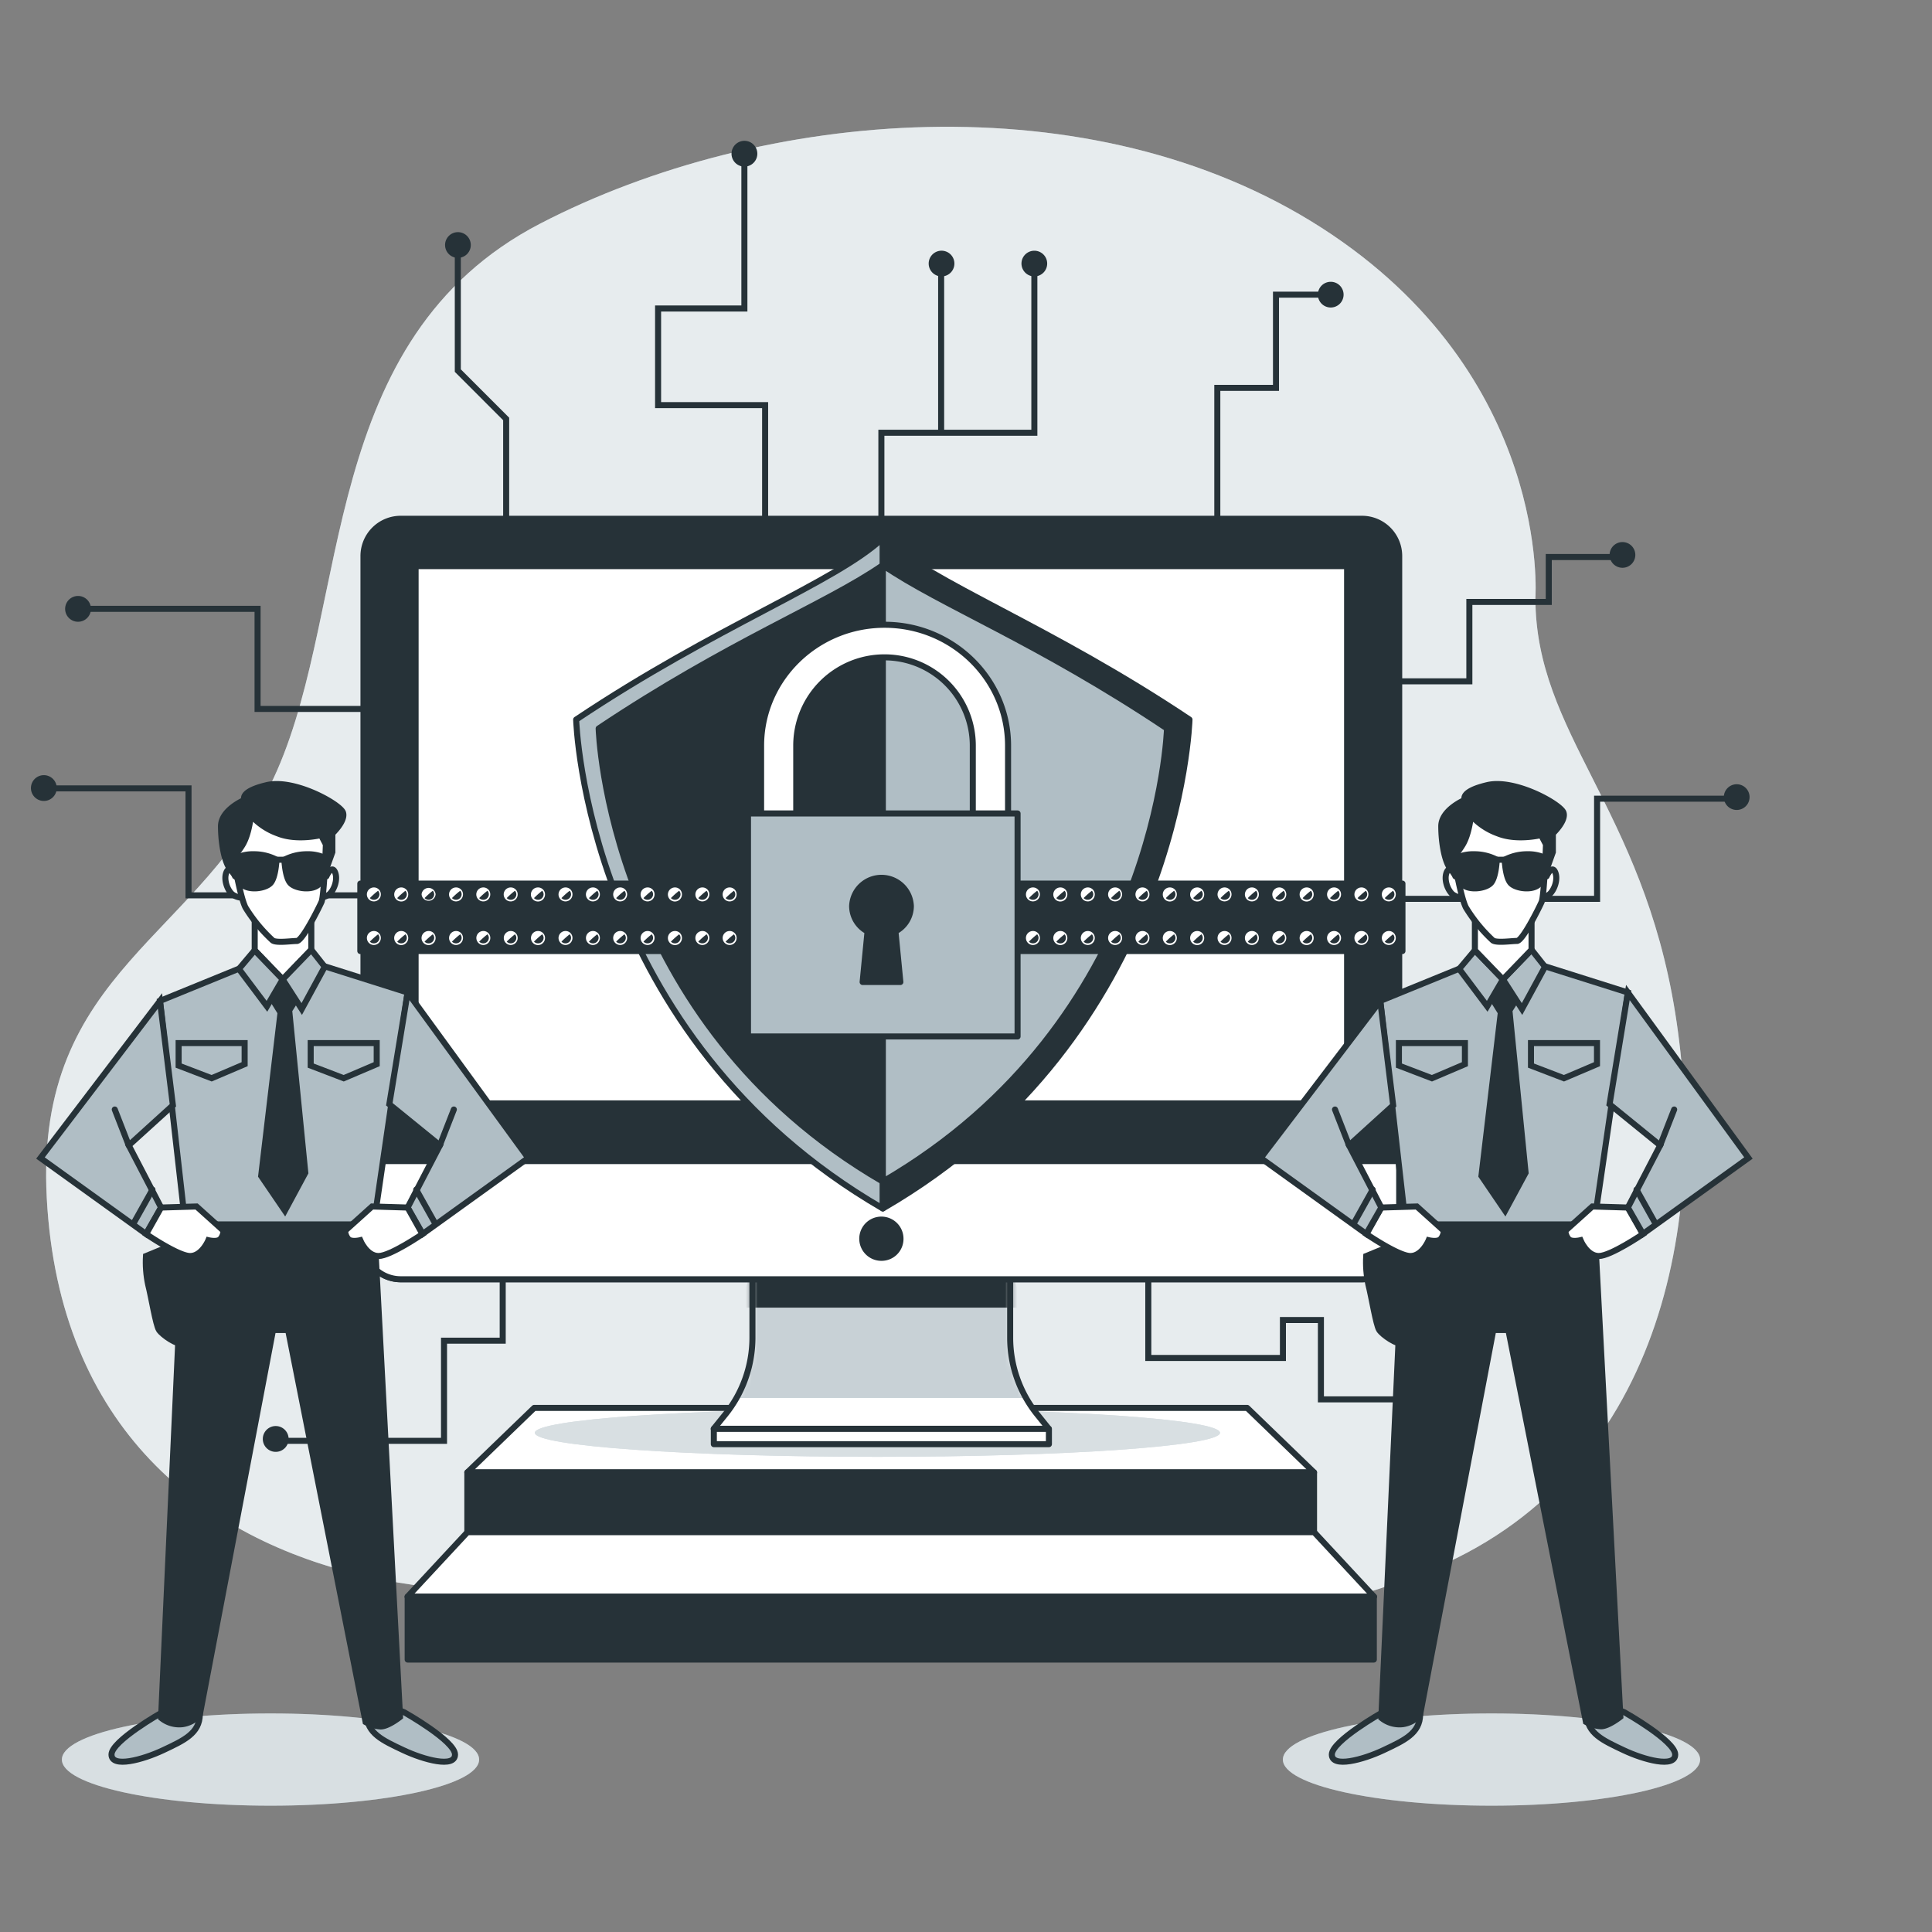 <svg xmlns="http://www.w3.org/2000/svg" width="320" height="320" fill="none"><rect width="100%" height="100%" fill="#808080" stroke="none"/><path fill="#B0BEC5" d="M254.31 99.029s2.728-36.78-35.42-61.303-92.641-19.757-129.428-.684C52.674 56.116 58.13 99.683 45.895 127.61c-12.236 27.927-40.192 32.736-38.148 70.847s25.89 56.537 53.104 62.67c27.214 6.132 52.457-1.361 76.979 2.72s58.582 12.265 98.09-3.404 47-58.582 41.552-92.641-23.162-46.317-23.162-68.773"/><path fill="#fff" d="M254.31 99.029s2.728-36.78-35.42-61.303-92.641-19.757-129.428-.684C52.674 56.116 58.13 99.683 45.895 127.61c-12.236 27.927-40.192 32.736-38.148 70.847s25.89 56.537 53.104 62.67c27.214 6.132 52.457-1.361 76.979 2.72s58.582 12.265 98.09-3.404 47-58.582 41.552-92.641-23.162-46.317-23.162-68.773" opacity=".7"/><path fill="#fff" stroke="#263238" stroke-linecap="round" stroke-linejoin="round" d="M217.645 243.879H77.406l11.072-10.686h118.095z"/><path fill="#B0BEC5" d="M202.069 237.317c0 2.183-25.396 3.979-56.742 3.979s-56.741-1.782-56.741-3.979 25.395-3.986 56.741-3.986 56.742 1.782 56.742 3.986"/><path fill="#fff" d="M202.069 237.317c0 2.183-25.396 3.979-56.742 3.979s-56.741-1.782-56.741-3.979 25.395-3.986 56.741-3.986 56.742 1.782 56.742 3.986" opacity=".5"/><path fill="#263238" stroke="#263238" stroke-linecap="round" stroke-linejoin="round" d="M217.645 243.879H77.406v9.9h140.239z"/><path fill="#fff" stroke="#263238" stroke-linecap="round" stroke-linejoin="round" d="M227.583 264.458H67.5l9.923-10.679H217.66z"/><path fill="#263238" stroke="#263238" stroke-linecap="round" stroke-linejoin="round" d="M227.548 264.458H67.523v10.417h160.025z"/><path stroke="#263238" stroke-miterlimit="10" d="M145.984 138.26V71.676h25.338V43.662M155.883 71.364V43.662M147.875 148.874h116.654v-16.586h22.297M142.153 148.299H31.224v-17.721H7.211M123.294 25.934v25.163H109V67.1h17.728v53.751M201.625 100.265V64.242h9.719V48.805h8.009M83.837 96.839V69.392l-8.009-8.01V41.372M223.359 112.85h20.013V99.698h13.152v-7.435h11.435M63.815 117.426H42.661V100.84H12.93M83.264 207.193v14.869h-9.72v16.586h-28.02M190.195 209.485v15.436h22.297v-6.285h6.292v13.145h19.445"/><path fill="#263238" stroke="#263238" stroke-linecap="round" stroke-linejoin="round" d="M172.946 43.662a1.625 1.625 0 0 1-1.01 1.5 1.631 1.631 0 0 1-2.124-2.133 1.632 1.632 0 0 1 3.013.007c.081.199.122.411.121.626M157.579 43.662a1.625 1.625 0 0 1-1.011 1.5 1.63 1.63 0 1 1 1.011-1.5M124.938 25.461a1.639 1.639 0 0 1-2.797 1.155 1.63 1.63 0 0 1-.35-1.786 1.637 1.637 0 0 1 3.147.631M77.478 40.549a1.63 1.63 0 1 1-3.259-.015 1.63 1.63 0 0 1 3.259.015M14.563 100.84a1.637 1.637 0 1 1-1.63-1.63 1.63 1.63 0 0 1 1.63 1.63M8.899 130.527a1.64 1.64 0 0 1-1.01 1.512 1.637 1.637 0 1 1 1.01-1.512M47.305 238.336a1.638 1.638 0 1 1-3.276-.001 1.638 1.638 0 0 1 3.276.001M240.688 231.461a1.65 1.65 0 0 1-1.006 1.518 1.64 1.64 0 0 1-2.236-1.188 1.63 1.63 0 0 1 .695-1.683 1.64 1.64 0 0 1 1.536-.154 1.63 1.63 0 0 1 1.011 1.507M289.282 131.968a1.63 1.63 0 1 1-3.258.002 1.63 1.63 0 0 1 3.258-.002M270.361 91.914a1.63 1.63 0 1 1-3.26-.001 1.63 1.63 0 0 1 3.26.001M222.04 48.762a1.63 1.63 0 1 1-3.259.002 1.63 1.63 0 0 1 3.259-.002"/><path fill="#fff" d="M167.315 221.604v-14.185h-42.687v14.185a20.3 20.3 0 0 1-4.54 12.731l-1.869 2.313h55.49l-1.862-2.313a20.24 20.24 0 0 1-4.532-12.731"/><mask id="a" width="56" height="30" x="118" y="207" maskUnits="userSpaceOnUse" style="mask-type:luminance"><path fill="#fff" d="M167.315 221.604v-14.185h-42.687v14.185a20.3 20.3 0 0 1-4.54 12.731l-1.869 2.313h55.49l-1.862-2.313a20.24 20.24 0 0 1-4.532-12.731"/></mask><g mask="url(#a)"><path fill="#B0BEC5" d="M122.023 231.541h47.925a20.2 20.2 0 0 1-2.619-9.937v-14.185h-42.687v14.185a20.2 20.2 0 0 1-2.619 9.937"/><path fill="#fff" d="M122.023 231.541h47.925a20.2 20.2 0 0 1-2.619-9.937v-14.185h-42.687v14.185a20.2 20.2 0 0 1-2.619 9.937" opacity=".3"/><path fill="#263238" d="M122.023 216.585h47.925a20.2 20.2 0 0 1-2.619-9.937v-14.185h-42.687v14.185a20.2 20.2 0 0 1-2.619 9.937"/></g><path stroke="#263238" stroke-linecap="round" stroke-linejoin="round" d="M167.315 221.604v-14.185h-42.687v14.185a20.3 20.3 0 0 1-4.54 12.731l-1.869 2.313h55.49l-1.862-2.313a20.24 20.24 0 0 1-4.532-12.731"/><path fill="#263238" stroke="#263238" stroke-linecap="round" stroke-linejoin="round" d="M225.582 85.927H66.372a6.17 6.17 0 0 0-6.169 6.169v113.621a6.17 6.17 0 0 0 6.169 6.168h159.21a6.17 6.17 0 0 0 6.169-6.168V92.096a6.17 6.17 0 0 0-6.169-6.169"/><path fill="#fff" stroke="#263238" stroke-linecap="round" stroke-linejoin="round" d="M60.203 192.31h171.548v13.407a6.17 6.17 0 0 1-6.169 6.168H66.372a6.17 6.17 0 0 1-6.169-6.168zM223.121 93.769H68.836v88.989H223.12z"/><path fill="#263238" stroke="#263238" stroke-linecap="round" stroke-linejoin="round" d="M149.148 205.236a3.162 3.162 0 0 0-3.74-3.176 3.16 3.16 0 0 0-2.522 2.469 3.163 3.163 0 0 0 3.098 3.806 3.134 3.134 0 0 0 3.164-3.099"/><path fill="#fff" stroke="#263238" stroke-linecap="round" stroke-linejoin="round" d="M173.732 236.67h-55.498v2.531h55.498z"/><path fill="#B0BEC5" stroke="#263238" stroke-linecap="round" stroke-linejoin="round" d="M146.213 89.15c-7.754 7.274-27.643 14.549-50.783 30.036 0 0 1.455 52.377 50.783 80.973z"/><path fill="#263238" stroke="#263238" stroke-linecap="round" stroke-linejoin="round" d="M146.227 89.15c7.761 7.274 27.643 14.549 50.79 30.036 0 0-1.455 52.377-50.79 80.973z"/><path fill="#263238" stroke="#263238" stroke-linecap="round" stroke-linejoin="round" d="M146.215 93.61c-9.384 6.502-25.599 12.693-47.059 27.053 0 0 1.346 48.521 47.059 75.044 45.721-26.523 47.066-75.044 47.066-75.044-21.46-14.36-37.624-20.551-47.066-27.054"/><path fill="#B0BEC5" stroke="#263238" stroke-linecap="round" stroke-linejoin="round" d="M193.293 120.663c-21.46-14.353-37.624-20.551-47.066-27.054v102.098c45.72-26.523 47.066-75.044 47.066-75.044"/><path fill="#263238" stroke="#263238" stroke-linecap="round" stroke-linejoin="round" d="M232.29 146.349H59.68v11.174h172.61z"/><path fill="#fff" d="M63.079 148.124a1.157 1.157 0 1 1-1.157-1.135 1.14 1.14 0 0 1 1.157 1.135"/><path fill="#263238" d="M61.258 148.75a.926.926 0 0 0 1.43-.112.92.92 0 0 0 .163-.514.9.9 0 0 0-.233-.589q-.721.561-1.36 1.215"/><path fill="#fff" d="M67.617 148.124a1.17 1.17 0 0 1-.698 1.096 1.163 1.163 0 1 1-.466-2.231 1.15 1.15 0 0 1 1.164 1.135"/><path fill="#263238" d="M65.79 148.75a.926.926 0 0 0 1.429-.112.92.92 0 0 0 .163-.514.9.9 0 0 0-.233-.589q-.719.563-1.36 1.215"/><path fill="#fff" d="M72.149 148.124a1.162 1.162 0 0 1-1.95.763 1.16 1.16 0 0 1-.37-.763 1.165 1.165 0 0 1 2.32 0"/><path fill="#263238" d="M70.32 148.75a.93.93 0 0 0 1.32.02.91.91 0 0 0 .273-.646.86.86 0 0 0-.232-.589q-.72.563-1.36 1.215"/><path fill="#fff" d="M76.688 148.124a1.158 1.158 0 0 1-1.966.848 1.157 1.157 0 0 1 .81-1.983 1.14 1.14 0 0 1 1.156 1.135"/><path fill="#263238" d="M74.86 148.75a.93.93 0 0 0 1.008.22.93.93 0 0 0 .592-.846.9.9 0 0 0-.233-.589q-.725.561-1.368 1.215"/><path fill="#fff" d="M81.204 148.124a1.157 1.157 0 1 1-1.157-1.135 1.14 1.14 0 0 1 1.157 1.135"/><path fill="#263238" d="M79.367 148.75a.95.95 0 0 0 1.023.219.93.93 0 0 0 .504-.493.9.9 0 0 0 .074-.352.9.9 0 0 0-.233-.589q-.722.563-1.368 1.215"/><path fill="#fff" d="M85.743 148.124a1.157 1.157 0 1 1-1.157-1.135 1.14 1.14 0 0 1 1.157 1.135"/><path fill="#263238" d="M83.93 148.75a.926.926 0 0 0 1.43-.112.92.92 0 0 0 .163-.514.9.9 0 0 0-.233-.589q-.721.561-1.36 1.215"/><path fill="#fff" d="M90.273 148.124a1.166 1.166 0 0 1-1.373 1.174 1.163 1.163 0 0 1 .209-2.309 1.147 1.147 0 0 1 1.164 1.135"/><path fill="#263238" d="M88.445 148.75a.926.926 0 0 0 1.43-.112.92.92 0 0 0 .163-.514.9.9 0 0 0-.232-.589q-.72.563-1.36 1.215"/><path fill="#fff" d="M94.82 148.124a1.158 1.158 0 0 1-1.966.848 1.158 1.158 0 0 1 .81-1.983 1.14 1.14 0 0 1 1.157 1.135"/><path fill="#263238" d="M92.992 148.75a.93.93 0 0 0 1.32.02.91.91 0 0 0 .273-.646.86.86 0 0 0-.232-.589q-.72.563-1.36 1.215"/><path fill="#fff" d="M99.36 148.124a1.157 1.157 0 1 1-1.157-1.135 1.14 1.14 0 0 1 1.157 1.135"/><path fill="#263238" d="M97.547 148.75a.93.93 0 0 0 1.008.22.93.93 0 0 0 .592-.846.9.9 0 0 0-.233-.589q-.722.563-1.367 1.215"/><path fill="#fff" d="M103.876 148.124a1.156 1.156 0 1 1-1.157-1.135 1.14 1.14 0 0 1 1.157 1.135"/><path fill="#263238" d="M102.055 148.75a.95.95 0 0 0 1.022.219.93.93 0 0 0 .505-.493.9.9 0 0 0 .073-.352.88.88 0 0 0-.233-.589q-.722.563-1.367 1.215"/><path fill="#fff" d="M108.415 148.124a1.156 1.156 0 1 1-1.157-1.135 1.14 1.14 0 0 1 1.157 1.135"/><path fill="#263238" d="M106.578 148.75a.927.927 0 0 0 1.43-.112.92.92 0 0 0 .163-.514.88.88 0 0 0-.233-.589q-.719.563-1.36 1.215"/><path fill="#fff" d="M112.952 148.124a1.17 1.17 0 0 1-1.375 1.174 1.162 1.162 0 0 1-.864-1.588 1.17 1.17 0 0 1 1.083-.721 1.15 1.15 0 0 1 1.066.697c.059.139.09.288.09.438"/><path fill="#263238" d="M111.125 148.75a.93.93 0 0 0 1.007.223.93.93 0 0 0 .586-.849.86.86 0 0 0-.233-.589q-.719.563-1.36 1.215"/><path fill="#fff" d="M117.493 148.124a1.16 1.16 0 0 1-1.967.848 1.15 1.15 0 0 1-.26-1.263 1.15 1.15 0 0 1 1.07-.72 1.14 1.14 0 0 1 1.157 1.135"/><path fill="#263238" d="M115.656 148.75a.933.933 0 0 0 1.601-.626.9.9 0 0 0-.233-.589q-.725.561-1.368 1.215"/><path fill="#fff" d="M122.008 148.124a1.153 1.153 0 0 1-1.368 1.159 1.154 1.154 0 0 1-.859-1.574 1.15 1.15 0 0 1 1.071-.72 1.15 1.15 0 0 1 1.066.697c.059.139.089.288.09.438"/><path fill="#263238" d="M120.188 148.75a.95.95 0 0 0 1.022.219.93.93 0 0 0 .505-.493.9.9 0 0 0 .073-.352.9.9 0 0 0-.233-.589q-.722.563-1.367 1.215"/><path fill="#fff" d="M63.079 155.333a1.16 1.16 0 0 1-1.364 1.167 1.158 1.158 0 0 1-.439-2.097c.191-.129.416-.197.646-.197a1.13 1.13 0 0 1 .812.324 1.15 1.15 0 0 1 .345.803"/><path fill="#263238" d="M61.258 155.966q.13.136.301.21a.9.9 0 0 0 .36.074.92.92 0 0 0 .656-.265.93.93 0 0 0 .276-.652.9.9 0 0 0-.233-.582q-.721.562-1.36 1.215"/><path fill="#fff" d="M67.616 155.333a1.17 1.17 0 0 1-.692 1.101 1.16 1.16 0 0 1-1.61-.824 1.164 1.164 0 0 1 1.138-1.404 1.15 1.15 0 0 1 1.164 1.127"/><path fill="#263238" d="M65.79 155.966a.91.91 0 0 0 .662.284.9.9 0 0 0 .353-.068.915.915 0 0 0 .577-.849.9.9 0 0 0-.233-.582q-.719.565-1.36 1.215"/><path fill="#fff" d="M72.148 155.333a1.164 1.164 0 1 1-1.157-1.127 1.13 1.13 0 0 1 .812.324 1.15 1.15 0 0 1 .345.803"/><path fill="#263238" d="M70.32 155.966a.925.925 0 0 0 1.593-.633.85.85 0 0 0-.232-.582q-.72.565-1.36 1.215"/><path fill="#fff" d="M76.688 155.333a1.16 1.16 0 0 1-1.364 1.167 1.157 1.157 0 0 1 .207-2.294 1.13 1.13 0 0 1 .812.324 1.15 1.15 0 0 1 .345.803"/><path fill="#263238" d="M74.86 155.966a.928.928 0 0 0 1.435-.118.93.93 0 0 0 .165-.515.9.9 0 0 0-.233-.582q-.725.562-1.368 1.215"/><path fill="#fff" d="M81.211 155.333a1.16 1.16 0 0 1-1.364 1.167 1.158 1.158 0 0 1-.438-2.097c.191-.129.416-.197.646-.197a1.13 1.13 0 0 1 .812.324 1.15 1.15 0 0 1 .344.803"/><path fill="#263238" d="M79.367 155.966a.936.936 0 0 0 1.325.019.94.94 0 0 0 .276-.652.9.9 0 0 0-.233-.582q-.722.565-1.368 1.215"/><path fill="#fff" d="M85.743 155.333a1.16 1.16 0 0 1-1.364 1.167 1.158 1.158 0 0 1 .207-2.294 1.13 1.13 0 0 1 .812.324 1.15 1.15 0 0 1 .345.803"/><path fill="#263238" d="M83.93 155.966a.91.91 0 0 0 .662.284.92.92 0 0 0 .655-.265.94.94 0 0 0 .276-.652.9.9 0 0 0-.233-.582q-.721.562-1.36 1.215"/><path fill="#fff" d="M90.273 155.333a1.17 1.17 0 0 1-.693 1.101 1.16 1.16 0 0 1-1.28-.228 1.17 1.17 0 0 1-.27-1.273 1.16 1.16 0 0 1 1.079-.727 1.15 1.15 0 0 1 1.164 1.127"/><path fill="#263238" d="M88.445 155.966q.13.136.302.21a.9.9 0 0 0 .36.074.92.92 0 0 0 .656-.265.93.93 0 0 0 .275-.652.9.9 0 0 0-.232-.582q-.72.565-1.36 1.215"/><path fill="#fff" d="M94.82 155.333a1.16 1.16 0 0 1-1.363 1.167 1.158 1.158 0 0 1-.438-2.097c.19-.129.415-.197.645-.197a1.13 1.13 0 0 1 .812.324 1.15 1.15 0 0 1 .345.803"/><path fill="#263238" d="M92.992 155.966a.925.925 0 0 0 1.593-.633.85.85 0 0 0-.232-.582q-.72.565-1.36 1.215"/><path fill="#fff" d="M99.36 155.333a1.16 1.16 0 0 1-1.364 1.167 1.158 1.158 0 1 1 .645-2.213 1.14 1.14 0 0 1 .719 1.046"/><path fill="#263238" d="M97.547 155.966a.928.928 0 0 0 1.435-.118.93.93 0 0 0 .165-.515.9.9 0 0 0-.233-.582q-.722.565-1.367 1.215"/><path fill="#fff" d="M103.875 155.333a1.156 1.156 0 1 1-1.156-1.127 1.13 1.13 0 0 1 .812.324q.162.16.252.367.09.209.092.436"/><path fill="#263238" d="M102.055 155.966a.934.934 0 0 0 1.527-.28.9.9 0 0 0 .073-.353.9.9 0 0 0-.233-.582q-.722.565-1.367 1.215"/><path fill="#fff" d="M108.414 155.333a1.156 1.156 0 1 1-1.156-1.127 1.13 1.13 0 0 1 .812.324q.162.16.252.367.09.209.092.436"/><path fill="#263238" d="M106.578 155.966q.13.136.302.21a.9.9 0 0 0 .36.074.9.9 0 0 0 .354-.068.92.92 0 0 0 .577-.849.9.9 0 0 0-.233-.582q-.719.565-1.36 1.215"/><path fill="#fff" d="M112.952 155.333a1.162 1.162 0 0 1-1.976.87 1.164 1.164 0 0 1 .82-1.997 1.13 1.13 0 0 1 .812.324q.162.16.252.367.089.209.092.436"/><path fill="#263238" d="M111.125 155.966a.924.924 0 0 0 1.593-.633.85.85 0 0 0-.233-.582q-.719.565-1.36 1.215"/><path fill="#fff" d="M117.493 155.333a1.16 1.16 0 0 1-.694 1.089 1.157 1.157 0 1 1-.463-2.216 1.13 1.13 0 0 1 .812.324 1.16 1.16 0 0 1 .345.803"/><path fill="#263238" d="M115.656 155.966a.93.93 0 0 0 1.436-.118.94.94 0 0 0 .165-.515.9.9 0 0 0-.233-.582q-.725.562-1.368 1.215"/><path fill="#fff" d="M122.008 155.333a1.156 1.156 0 1 1-1.156-1.127 1.14 1.14 0 0 1 .811.324 1.14 1.14 0 0 1 .345.803"/><path fill="#263238" d="M120.188 155.966a.934.934 0 0 0 1.527-.28.9.9 0 0 0 .073-.353.9.9 0 0 0-.233-.582q-.722.565-1.367 1.215"/><path fill="#fff" d="M172.243 148.124a1.16 1.16 0 0 1-1.967.848 1.15 1.15 0 0 1-.26-1.263 1.15 1.15 0 0 1 1.07-.72 1.14 1.14 0 0 1 1.157 1.135"/><path fill="#263238" d="M170.422 148.75a.93.93 0 0 0 1.007.223.92.92 0 0 0 .586-.849.88.88 0 0 0-.233-.589q-.719.563-1.36 1.215"/><path fill="#fff" d="M176.788 148.124a1.17 1.17 0 0 1-1.375 1.174 1.162 1.162 0 0 1-.864-1.588 1.17 1.17 0 0 1 1.083-.721 1.15 1.15 0 0 1 1.066.697c.059.139.089.288.09.438"/><path fill="#263238" d="M174.961 148.75a.93.93 0 0 0 1.007.223.92.92 0 0 0 .586-.849.86.86 0 0 0-.233-.589q-.719.563-1.36 1.215"/><path fill="#fff" d="M181.329 148.124a1.156 1.156 0 1 1-1.157-1.135 1.14 1.14 0 0 1 1.157 1.135"/><path fill="#263238" d="M179.484 148.75a.933.933 0 0 0 1.601-.626.9.9 0 0 0-.233-.589q-.725.561-1.368 1.215"/><path fill="#fff" d="M185.852 148.124a1.16 1.16 0 0 1-1.966.848 1.154 1.154 0 0 1 .165-1.786c.19-.128.415-.197.645-.197a1.14 1.14 0 0 1 1.066.697c.058.139.089.288.09.438"/><path fill="#263238" d="M184.023 148.75q.133.135.306.209a.95.95 0 0 0 .717.01.93.93 0 0 0 .505-.493.9.9 0 0 0 .073-.352.9.9 0 0 0-.233-.589q-.722.563-1.368 1.215"/><path fill="#fff" d="M190.383 148.124a1.153 1.153 0 0 1-1.368 1.159 1.154 1.154 0 0 1-.859-1.574 1.15 1.15 0 0 1 1.071-.72 1.15 1.15 0 0 1 1.066.697c.059.139.089.288.09.438"/><path fill="#263238" d="M188.555 148.75a.924.924 0 0 0 1.593-.626.9.9 0 0 0-.233-.589q-.722.561-1.36 1.215"/><path fill="#fff" d="M194.921 148.124a1.16 1.16 0 0 1-.698 1.096 1.164 1.164 0 1 1-.466-2.231 1.147 1.147 0 0 1 1.164 1.135"/><path fill="#263238" d="M193.102 148.75a.924.924 0 0 0 1.593-.626.9.9 0 0 0-.233-.589q-.72.563-1.36 1.215"/><path fill="#fff" d="M199.452 148.124a1.17 1.17 0 0 1-1.375 1.174 1.162 1.162 0 0 1-.864-1.588 1.17 1.17 0 0 1 1.083-.721 1.15 1.15 0 0 1 1.066.697c.059.139.09.288.09.438"/><path fill="#263238" d="M197.625 148.75a.93.93 0 0 0 1.007.223.93.93 0 0 0 .586-.849.86.86 0 0 0-.233-.589q-.719.563-1.36 1.215"/><path fill="#fff" d="M203.977 148.124a1.16 1.16 0 0 1-1.966.848 1.154 1.154 0 0 1 .165-1.786c.19-.128.415-.197.645-.197a1.14 1.14 0 0 1 1.066.697c.058.139.089.288.09.438"/><path fill="#263238" d="M202.156 148.75a.933.933 0 0 0 1.601-.626.9.9 0 0 0-.233-.589q-.725.561-1.368 1.215"/><path fill="#fff" d="M208.508 148.124a1.153 1.153 0 0 1-1.368 1.159 1.154 1.154 0 0 1-.859-1.574 1.15 1.15 0 0 1 1.071-.72 1.15 1.15 0 0 1 1.066.697c.059.139.089.288.09.438"/><path fill="#263238" d="M206.672 148.75a.95.95 0 0 0 1.023.219.93.93 0 0 0 .504-.493.9.9 0 0 0 .073-.352.88.88 0 0 0-.233-.589q-.722.563-1.367 1.215"/><path fill="#fff" d="M213.047 148.124a1.153 1.153 0 0 1-1.368 1.159 1.154 1.154 0 0 1-.859-1.574 1.15 1.15 0 0 1 1.071-.72 1.15 1.15 0 0 1 1.066.697c.059.139.09.288.09.438"/><path fill="#263238" d="M211.242 148.75a.927.927 0 0 0 1.43-.112.92.92 0 0 0 .163-.514.9.9 0 0 0-.232-.589q-.723.561-1.361 1.215"/><path fill="#fff" d="M217.585 148.124a1.16 1.16 0 0 1-.698 1.096 1.164 1.164 0 1 1-.466-2.231 1.147 1.147 0 0 1 1.164 1.135"/><path fill="#263238" d="M215.758 148.75a.924.924 0 0 0 1.593-.626.9.9 0 0 0-.233-.589q-.719.563-1.36 1.215"/><path fill="#fff" d="M222.118 148.124a1.16 1.16 0 0 1-1.967.848 1.15 1.15 0 0 1-.26-1.263 1.15 1.15 0 0 1 1.07-.72 1.14 1.14 0 0 1 1.157 1.135"/><path fill="#263238" d="M220.289 148.75a.934.934 0 0 0 1.32.02.92.92 0 0 0 .273-.646.86.86 0 0 0-.233-.589q-.719.563-1.36 1.215"/><path fill="#fff" d="M226.649 148.124a1.16 1.16 0 0 1-1.966.848 1.154 1.154 0 0 1 .165-1.786c.19-.128.415-.197.644-.197a1.14 1.14 0 0 1 1.157 1.135"/><path fill="#263238" d="M224.852 148.75a.93.93 0 0 0 .471.262.934.934 0 0 0 1.129-.888.88.88 0 0 0-.233-.589q-.722.563-1.367 1.215"/><path fill="#fff" d="M231.188 148.124a1.16 1.16 0 0 1-1.966.848 1.154 1.154 0 0 1 .165-1.786c.19-.128.415-.197.644-.197a1.14 1.14 0 0 1 1.067.697c.058.139.089.288.09.438"/><path fill="#263238" d="M229.359 148.75a.96.96 0 0 0 .67.284.93.93 0 0 0 .655-.261.924.924 0 0 0 .276-.649.9.9 0 0 0-.233-.589q-.722.563-1.368 1.215"/><path fill="#fff" d="M172.243 155.333a1.16 1.16 0 0 1-.694 1.089 1.157 1.157 0 1 1-.463-2.216 1.13 1.13 0 0 1 .812.324 1.16 1.16 0 0 1 .345.803"/><path fill="#263238" d="M170.422 155.966q.13.136.302.21a.9.9 0 0 0 .36.074.91.91 0 0 0 .655-.265.92.92 0 0 0 .276-.652.9.9 0 0 0-.233-.582q-.719.565-1.36 1.215"/><path fill="#fff" d="M176.788 155.333a1.163 1.163 0 1 1-1.156-1.127 1.14 1.14 0 0 1 .811.324 1.14 1.14 0 0 1 .345.803"/><path fill="#263238" d="M174.961 155.966a.924.924 0 0 0 1.593-.633.85.85 0 0 0-.233-.582q-.719.565-1.36 1.215"/><path fill="#fff" d="M181.329 155.333a1.156 1.156 0 1 1-1.157-1.127 1.13 1.13 0 0 1 .812.324 1.16 1.16 0 0 1 .345.803"/><path fill="#263238" d="M179.484 155.966a.93.93 0 0 0 1.436-.118.94.94 0 0 0 .165-.515.9.9 0 0 0-.233-.582q-.725.562-1.368 1.215"/><path fill="#fff" d="M185.852 155.333a1.15 1.15 0 0 1-.693 1.089 1.15 1.15 0 0 1-1.271-.231 1.16 1.16 0 0 1-.264-1.264 1.16 1.16 0 0 1 1.071-.721 1.14 1.14 0 0 1 1.157 1.127"/><path fill="#263238" d="M184.023 155.966q.133.136.306.21a.95.95 0 0 0 .718.006.91.91 0 0 0 .504-.496.9.9 0 0 0 .073-.353.9.9 0 0 0-.233-.582q-.722.565-1.368 1.215"/><path fill="#fff" d="M190.383 155.333a1.156 1.156 0 1 1-1.156-1.127 1.14 1.14 0 0 1 .811.324 1.14 1.14 0 0 1 .345.803"/><path fill="#263238" d="M188.555 155.966a.9.9 0 0 0 .662.284.92.92 0 0 0 .655-.265.94.94 0 0 0 .276-.652.9.9 0 0 0-.233-.582q-.722.562-1.36 1.215"/><path fill="#fff" d="M194.921 155.333c.007.232-.055.46-.178.657a1.17 1.17 0 0 1-1.19.525 1.16 1.16 0 0 1-.934-.905 1.162 1.162 0 0 1 1.138-1.404 1.15 1.15 0 0 1 1.164 1.127"/><path fill="#263238" d="M193.102 155.966a.915.915 0 0 0 .662.284.92.92 0 0 0 .655-.265.925.925 0 0 0 .276-.652.9.9 0 0 0-.233-.582 14 14 0 0 0-1.36 1.215"/><path fill="#fff" d="M199.452 155.333a1.162 1.162 0 0 1-1.976.87 1.164 1.164 0 0 1 .82-1.997 1.13 1.13 0 0 1 .812.324q.162.16.252.367.089.209.092.436"/><path fill="#263238" d="M197.625 155.966a.924.924 0 0 0 1.593-.633.85.85 0 0 0-.233-.582q-.719.565-1.36 1.215"/><path fill="#fff" d="M203.977 155.333a1.15 1.15 0 0 1-.693 1.089 1.15 1.15 0 0 1-1.271-.231 1.16 1.16 0 0 1-.264-1.264 1.16 1.16 0 0 1 1.071-.721 1.14 1.14 0 0 1 1.157 1.127"/><path fill="#263238" d="M202.156 155.966a.93.93 0 0 0 1.436-.118.94.94 0 0 0 .165-.515.9.9 0 0 0-.233-.582q-.725.562-1.368 1.215"/><path fill="#fff" d="M208.508 155.333a1.156 1.156 0 1 1-1.156-1.127 1.14 1.14 0 0 1 .811.324 1.14 1.14 0 0 1 .345.803"/><path fill="#263238" d="M206.672 155.966a.934.934 0 0 0 1.527-.28.9.9 0 0 0 .073-.353.9.9 0 0 0-.233-.582q-.722.565-1.367 1.215"/><path fill="#fff" d="M213.047 155.333a1.156 1.156 0 1 1-1.156-1.127 1.13 1.13 0 0 1 .812.324q.162.16.252.367.089.209.092.436"/><path fill="#263238" d="M211.242 155.966q.13.136.302.21a.9.9 0 0 0 .36.074.9.9 0 0 0 .354-.068.92.92 0 0 0 .577-.849.9.9 0 0 0-.232-.582q-.723.562-1.361 1.215"/><path fill="#fff" d="M217.585 155.333c.007.232-.055.46-.178.657a1.17 1.17 0 0 1-1.19.525 1.16 1.16 0 0 1-.934-.905 1.162 1.162 0 0 1 1.138-1.404 1.15 1.15 0 0 1 1.164 1.127"/><path fill="#263238" d="M215.758 155.966q.13.136.302.21a.918.918 0 0 0 1.015-.191.92.92 0 0 0 .276-.652.9.9 0 0 0-.233-.582q-.719.565-1.36 1.215"/><path fill="#fff" d="M222.118 155.333a1.16 1.16 0 0 1-.694 1.089 1.157 1.157 0 1 1-.463-2.216 1.13 1.13 0 0 1 .812.324 1.16 1.16 0 0 1 .345.803"/><path fill="#263238" d="M220.289 155.966a.924.924 0 0 0 1.593-.633.85.85 0 0 0-.233-.582q-.719.565-1.36 1.215"/><path fill="#fff" d="M226.649 155.333a1.15 1.15 0 0 1-.694 1.089 1.16 1.16 0 0 1-1.595-.823 1.15 1.15 0 0 1 .487-1.196c.19-.129.415-.197.645-.197a1.13 1.13 0 0 1 .812.324 1.14 1.14 0 0 1 .345.803"/><path fill="#263238" d="M224.852 155.966a.93.93 0 0 0 1.011.219.93.93 0 0 0 .589-.852.9.9 0 0 0-.233-.582q-.722.565-1.367 1.215"/><path fill="#fff" d="M231.188 155.333a1.15 1.15 0 0 1-.694 1.089 1.16 1.16 0 0 1-1.595-.823 1.16 1.16 0 0 1 .487-1.196 1.15 1.15 0 0 1 .645-.197 1.13 1.13 0 0 1 .812.324 1.14 1.14 0 0 1 .345.803"/><path fill="#263238" d="M229.359 155.966a.95.95 0 0 0 .67.284.92.92 0 0 0 .655-.265.925.925 0 0 0 .276-.652.9.9 0 0 0-.233-.582q-.722.565-1.368 1.215"/><path fill="#fff" stroke="#263238" stroke-linecap="round" stroke-linejoin="round" d="M164.043 142.53h-35.071a2.91 2.91 0 0 1-2.91-2.851V123.5c0-11.035 9.174-20.019 20.449-20.019s20.456 8.984 20.456 20.019v16.179a2.906 2.906 0 0 1-2.924 2.851m-32.161-5.674h29.244V123.5a14.622 14.622 0 0 0-29.244 0z"/><path fill="#B0BEC5" stroke="#263238" stroke-linecap="round" stroke-linejoin="round" d="M168.542 134.732h-44.651v36.94h44.651z"/><path fill="#263238" stroke="#263238" stroke-linecap="round" stroke-linejoin="round" d="M150.867 150.074a4.87 4.87 0 0 0-4.863-4.679 4.865 4.865 0 0 0-4.863 4.679 4.75 4.75 0 0 0 2.553 4.19l-.815 8.388h6.249l-.815-8.388a4.75 4.75 0 0 0 2.554-4.19"/><path fill="#B0BEC5" d="M247.038 299.078c19.084 0 34.554-3.42 34.554-7.638 0-4.219-15.47-7.639-34.554-7.639-19.083 0-34.554 3.42-34.554 7.639 0 4.218 15.471 7.638 34.554 7.638"/><path fill="#fff" d="M247.038 299.078c19.084 0 34.554-3.42 34.554-7.638 0-4.219-15.47-7.639-34.554-7.639-19.083 0-34.554 3.42-34.554 7.639 0 4.218 15.471 7.638 34.554 7.638" opacity=".5"/><path fill="#B0BEC5" stroke="#263238" stroke-miterlimit="10" d="M228.974 283.627s-8.38 4.714-8.38 6.983c0 2.27 5.172.873 8.555-.727s6.067-2.793 6.067-5.936-6.242-.32-6.242-.32ZM269.085 283.627s8.381 4.714 8.381 6.983c0 2.27-5.173.873-8.555-.727-3.383-1.6-6.067-2.793-6.067-5.936s6.241-.32 6.241-.32Z"/><path fill="#263238" stroke="#263238" stroke-miterlimit="10" d="m232.361 206.466-3.572 78.063a4.75 4.75 0 0 0 3.572 1.047 4.66 4.66 0 0 0 2.851-1.571l12.127-63.717h2.495l12.847 64.91c.767.425 1.62.673 2.495.728 1.244 0 3.208-1.572 3.208-1.572l-4.103-77.837z"/><path fill="#B0BEC5" stroke="#263238" stroke-miterlimit="10" d="m244.847 159.16-16.23 6.627 4.278 37.711h31.025l5.711-39.108-17.655-5.579z"/><path fill="#263238" stroke="#263238" stroke-miterlimit="10" d="m246.626 164.565 1.957 3.142-3.208 27.062 3.921 5.761 3.39-6.285-2.677-26.887 2.32-3.659-3.389-1.484z"/><path fill="#B0BEC5" stroke="#263238" stroke-miterlimit="10" d="m248.933 162.215-2.604 4.459-4.641-6.183 2.597-3.092zM248.938 162.215l3.157 4.91 3.804-6.998-2.226-2.822zM242.637 172.77h-10.934v3.725l5.471 2.095 5.463-2.328zM264.512 172.77h-10.934v3.725l5.463 2.095 5.471-2.328z"/><path fill="#263238" stroke="#263238" stroke-miterlimit="10" d="M264.28 202.8h-31.921v3.666h31.921z"/><path fill="#263238" stroke="#263238" stroke-miterlimit="10" d="m231.816 205.768-5.529 2.269c-.091 1.58.029 3.166.357 4.714.538 2.095 1.251 6.634 1.782 7.507s3.215 2.619 3.572 2.095c.356-.523 2.138-15.887 2.138-15.887z"/><path fill="#fff" stroke="#263238" stroke-miterlimit="10" d="M244.289 151.034v6.365l4.648 4.816 4.736-4.91v-6.365zM241.051 145.127s-.837-1.913-1.397-.727.095 2.997.931 3.724a3 3 0 0 0 2.132.546l-.466-2.728zM256.165 145.127s.837-1.913 1.397-.727-.095 2.997-.931 3.724a3 3 0 0 1-2.139.546l.466-2.728z"/><path fill="#263238" stroke="#263238" stroke-miterlimit="10" d="M242.625 132.491s-3.906 1.637-3.906 4.365.56 5.82 1.491 7.005a42 42 0 0 0 1.666 2.001l.189-3.914 2.692-4.634s4.459 2.816 6.685 2.816a23 23 0 0 0 3.717-.27l.837 4.634 1.207-3.361v-3.091s2.226-2.095 1.761-3.456-8.002-5.637-12.629-4.546-3.71 2.451-3.71 2.451Z"/><path fill="#fff" stroke="#263238" stroke-miterlimit="10" d="M240.758 141.672s1.113 6.816 2.044 8.635a25.3 25.3 0 0 0 4.459 5.456c.648.451 3.063.087 3.994.087s3.637-5.456 4.081-6.453.727-9.544.727-9.544l-.814-1.542s-3.994 1.004-7.151-.269a10.9 10.9 0 0 1-4.459-3.005s-.277 3.092-1.397 4.911-1.484 1.724-1.484 1.724Z"/><path fill="#263238" stroke="#263238" stroke-miterlimit="10" d="M247.912 142.399a8 8 0 0 0-3.638-.909 6.85 6.85 0 0 0-3.157.633s0 3.091 1.026 4.277 3.994.815 4.83-.182c.837-.996.939-3.819.939-3.819ZM249.219 142.399a8 8 0 0 1 3.637-.909 6.85 6.85 0 0 1 3.157.633s0 3.091-1.026 4.277c-1.025 1.186-3.993.815-4.823-.182-.829-.996-.945-3.819-.945-3.819Z"/><path stroke="#263238" stroke-miterlimit="10" d="M247.914 142.399h1.302"/><path fill="#fff" stroke="#263238" stroke-miterlimit="10" d="m228.787 200.006 5.885-.174 4.459 4.015a2.18 2.18 0 0 1-.531 1.397c-.538.524-1.964.174-1.964.174s-1.069 2.619-3.033 2.619-7.275-3.637-7.275-3.637z"/><path fill="#B0BEC5" stroke="#263238" stroke-miterlimit="10" d="m228.614 165.787-19.794 26.014 17.474 12.57 2.495-4.365-5.347-10.301 7.311-6.634z"/><path stroke="#263238" stroke-linecap="round" stroke-linejoin="round" d="m227.362 197.038-3.026 5.412M223.438 189.705l-2.321-5.936"/><path fill="#fff" stroke="#263238" stroke-miterlimit="10" d="m269.626 200.006-5.885-.174-4.46 4.015c.009.515.2 1.009.539 1.397.531.524 1.956.174 1.956.174s1.07 2.619 3.034 2.619 7.311-3.637 7.311-3.637z"/><path fill="#B0BEC5" stroke="#263238" stroke-miterlimit="10" d="m269.627 164.39 19.969 27.41-17.474 12.571-2.495-4.365 5.347-10.301-8.38-6.809z"/><path stroke="#263238" stroke-linecap="round" stroke-linejoin="round" d="m271.055 197.038 3.026 5.412M274.977 189.705l2.32-5.936"/><path fill="#B0BEC5" d="M44.804 299.078c19.084 0 34.554-3.42 34.554-7.638 0-4.219-15.47-7.639-34.554-7.639s-34.554 3.42-34.554 7.639c0 4.218 15.47 7.638 34.554 7.638"/><path fill="#fff" d="M44.804 299.078c19.084 0 34.554-3.42 34.554-7.638 0-4.219-15.47-7.639-34.554-7.639s-34.554 3.42-34.554 7.639c0 4.218 15.47 7.638 34.554 7.638" opacity=".5"/><path fill="#B0BEC5" stroke="#263238" stroke-miterlimit="10" d="M26.849 283.627s-8.38 4.714-8.38 6.983c0 2.27 5.172.873 8.562-.727s6.06-2.793 6.06-5.936-6.242-.32-6.242-.32ZM66.984 283.627s8.38 4.714 8.38 6.983c0 2.27-5.165.873-8.555-.727s-6.067-2.793-6.067-5.936 6.242-.32 6.242-.32Z"/><path fill="#263238" stroke="#263238" stroke-miterlimit="10" d="m30.244 206.466-3.564 78.063a4.73 4.73 0 0 0 3.564 1.047 4.66 4.66 0 0 0 2.852-1.571l12.127-63.717h2.495l12.84 64.939c.767.425 1.619.673 2.494.728 1.252 0 3.208-1.572 3.208-1.572l-4.102-77.837z"/><path fill="#B0BEC5" stroke="#263238" stroke-miterlimit="10" d="m42.722 159.16-16.23 6.627 4.278 37.711h31.033l5.703-39.108-17.655-5.579z"/><path fill="#263238" stroke="#263238" stroke-miterlimit="10" d="M62.17 202.8H30.25v3.666h31.92z"/><path fill="#263238" stroke="#263238" stroke-miterlimit="10" d="m29.706 205.768-5.528 2.269c-.09 1.58.029 3.166.356 4.714.539 2.095 1.251 6.634 1.79 7.507.538.873 3.208 2.619 3.564 2.095.357-.523 2.139-15.887 2.139-15.887z"/><path fill="#fff" stroke="#263238" stroke-miterlimit="10" d="M42.188 151.034v6.365l4.64 4.816 4.736-4.91v-6.365zM38.934 145.127s-.837-1.913-1.397-.727.094 2.997.931 3.724a3 3 0 0 0 2.139.546l-.466-2.728zM54.064 145.127s.837-1.913 1.397-.727-.095 2.997-.931 3.724a3 3 0 0 1-2.132.546l.459-2.728z"/><path fill="#263238" stroke="#263238" stroke-miterlimit="10" d="M40.5 132.491s-3.898 1.637-3.898 4.365.552 5.82 1.455 7.005a27 27 0 0 0 1.673 2.001l.181-3.914 2.692-4.634s4.46 2.816 6.685 2.816a23 23 0 0 0 3.718-.27l.836 4.634 1.208-3.361v-3.091s2.226-2.095 1.76-3.456-8.002-5.637-12.628-4.546c-4.627 1.091-3.681 2.451-3.681 2.451Z"/><path fill="#fff" stroke="#263238" stroke-miterlimit="10" d="M38.617 141.672s1.12 6.816 2.044 8.635a25.5 25.5 0 0 0 4.503 5.463c.648.451 3.063.087 3.994.087s3.637-5.456 4.088-6.452c.451-.997.728-9.545.728-9.545l-.808-1.549s-3.993 1.004-7.15-.269a10.9 10.9 0 0 1-4.46-3.005s-.276 3.092-1.39 4.911c-1.112 1.818-1.549 1.724-1.549 1.724Z"/><path fill="#263238" stroke="#263238" stroke-miterlimit="10" d="M45.794 142.399a8 8 0 0 0-3.637-.909 6.85 6.85 0 0 0-3.157.633s0 3.091 1.018 4.277 3.994.815 4.83-.182c.837-.996.946-3.819.946-3.819ZM47.102 142.399a8 8 0 0 1 3.637-.909 6.85 6.85 0 0 1 3.157.633s0 3.091-1.026 4.277c-1.025 1.186-3.986.815-4.823-.182-.836-.996-.945-3.819-.945-3.819Z"/><path stroke="#263238" stroke-miterlimit="10" d="M45.797 142.399h1.302"/><path fill="#263238" stroke="#263238" stroke-miterlimit="10" d="m44.509 164.565 1.957 3.142-3.208 27.062 3.928 5.761 3.383-6.285-2.67-26.887 2.313-3.659-3.39-1.484z"/><path fill="#B0BEC5" stroke="#263238" stroke-miterlimit="10" d="m46.816 162.215-2.605 4.459-4.64-6.183 2.604-3.092zM46.82 162.215l3.157 4.91 3.805-6.998-2.226-2.822zM26.497 165.787 6.703 191.801l17.474 12.57 2.502-4.365-5.354-10.301 7.31-6.634z"/><path fill="#fff" stroke="#263238" stroke-miterlimit="10" d="m26.677 200.006 5.878-.174 4.46 4.015a2.18 2.18 0 0 1-.532 1.397c-.538.524-1.964.174-1.964.174s-1.07 2.619-3.033 2.619c-1.965 0-7.275-3.637-7.275-3.637z"/><path stroke="#263238" stroke-linecap="round" stroke-linejoin="round" d="m25.252 197.038-3.033 5.412M21.321 189.705l-2.313-5.936"/><path fill="#B0BEC5" stroke="#263238" stroke-miterlimit="10" d="m67.518 164.39 19.968 27.41-17.473 12.571-2.495-4.365 5.347-10.301-8.38-6.809z"/><path fill="#fff" stroke="#263238" stroke-miterlimit="10" d="m67.508 200.006-5.885-.174-4.459 4.015c.01.515.2 1.009.538 1.397.531.524 1.957.174 1.957.174s1.07 2.619 3.034 2.619 7.274-3.637 7.274-3.637z"/><path stroke="#263238" stroke-linecap="round" stroke-linejoin="round" d="m68.938 197.038 3.033 5.412M72.852 189.705l2.32-5.936"/><path fill="#B0BEC5" stroke="#263238" stroke-miterlimit="10" d="M40.52 172.77H29.586v3.725l5.47 2.095 5.464-2.328zM62.395 172.77H51.46v3.725l5.47 2.095 5.464-2.328z"/></svg>